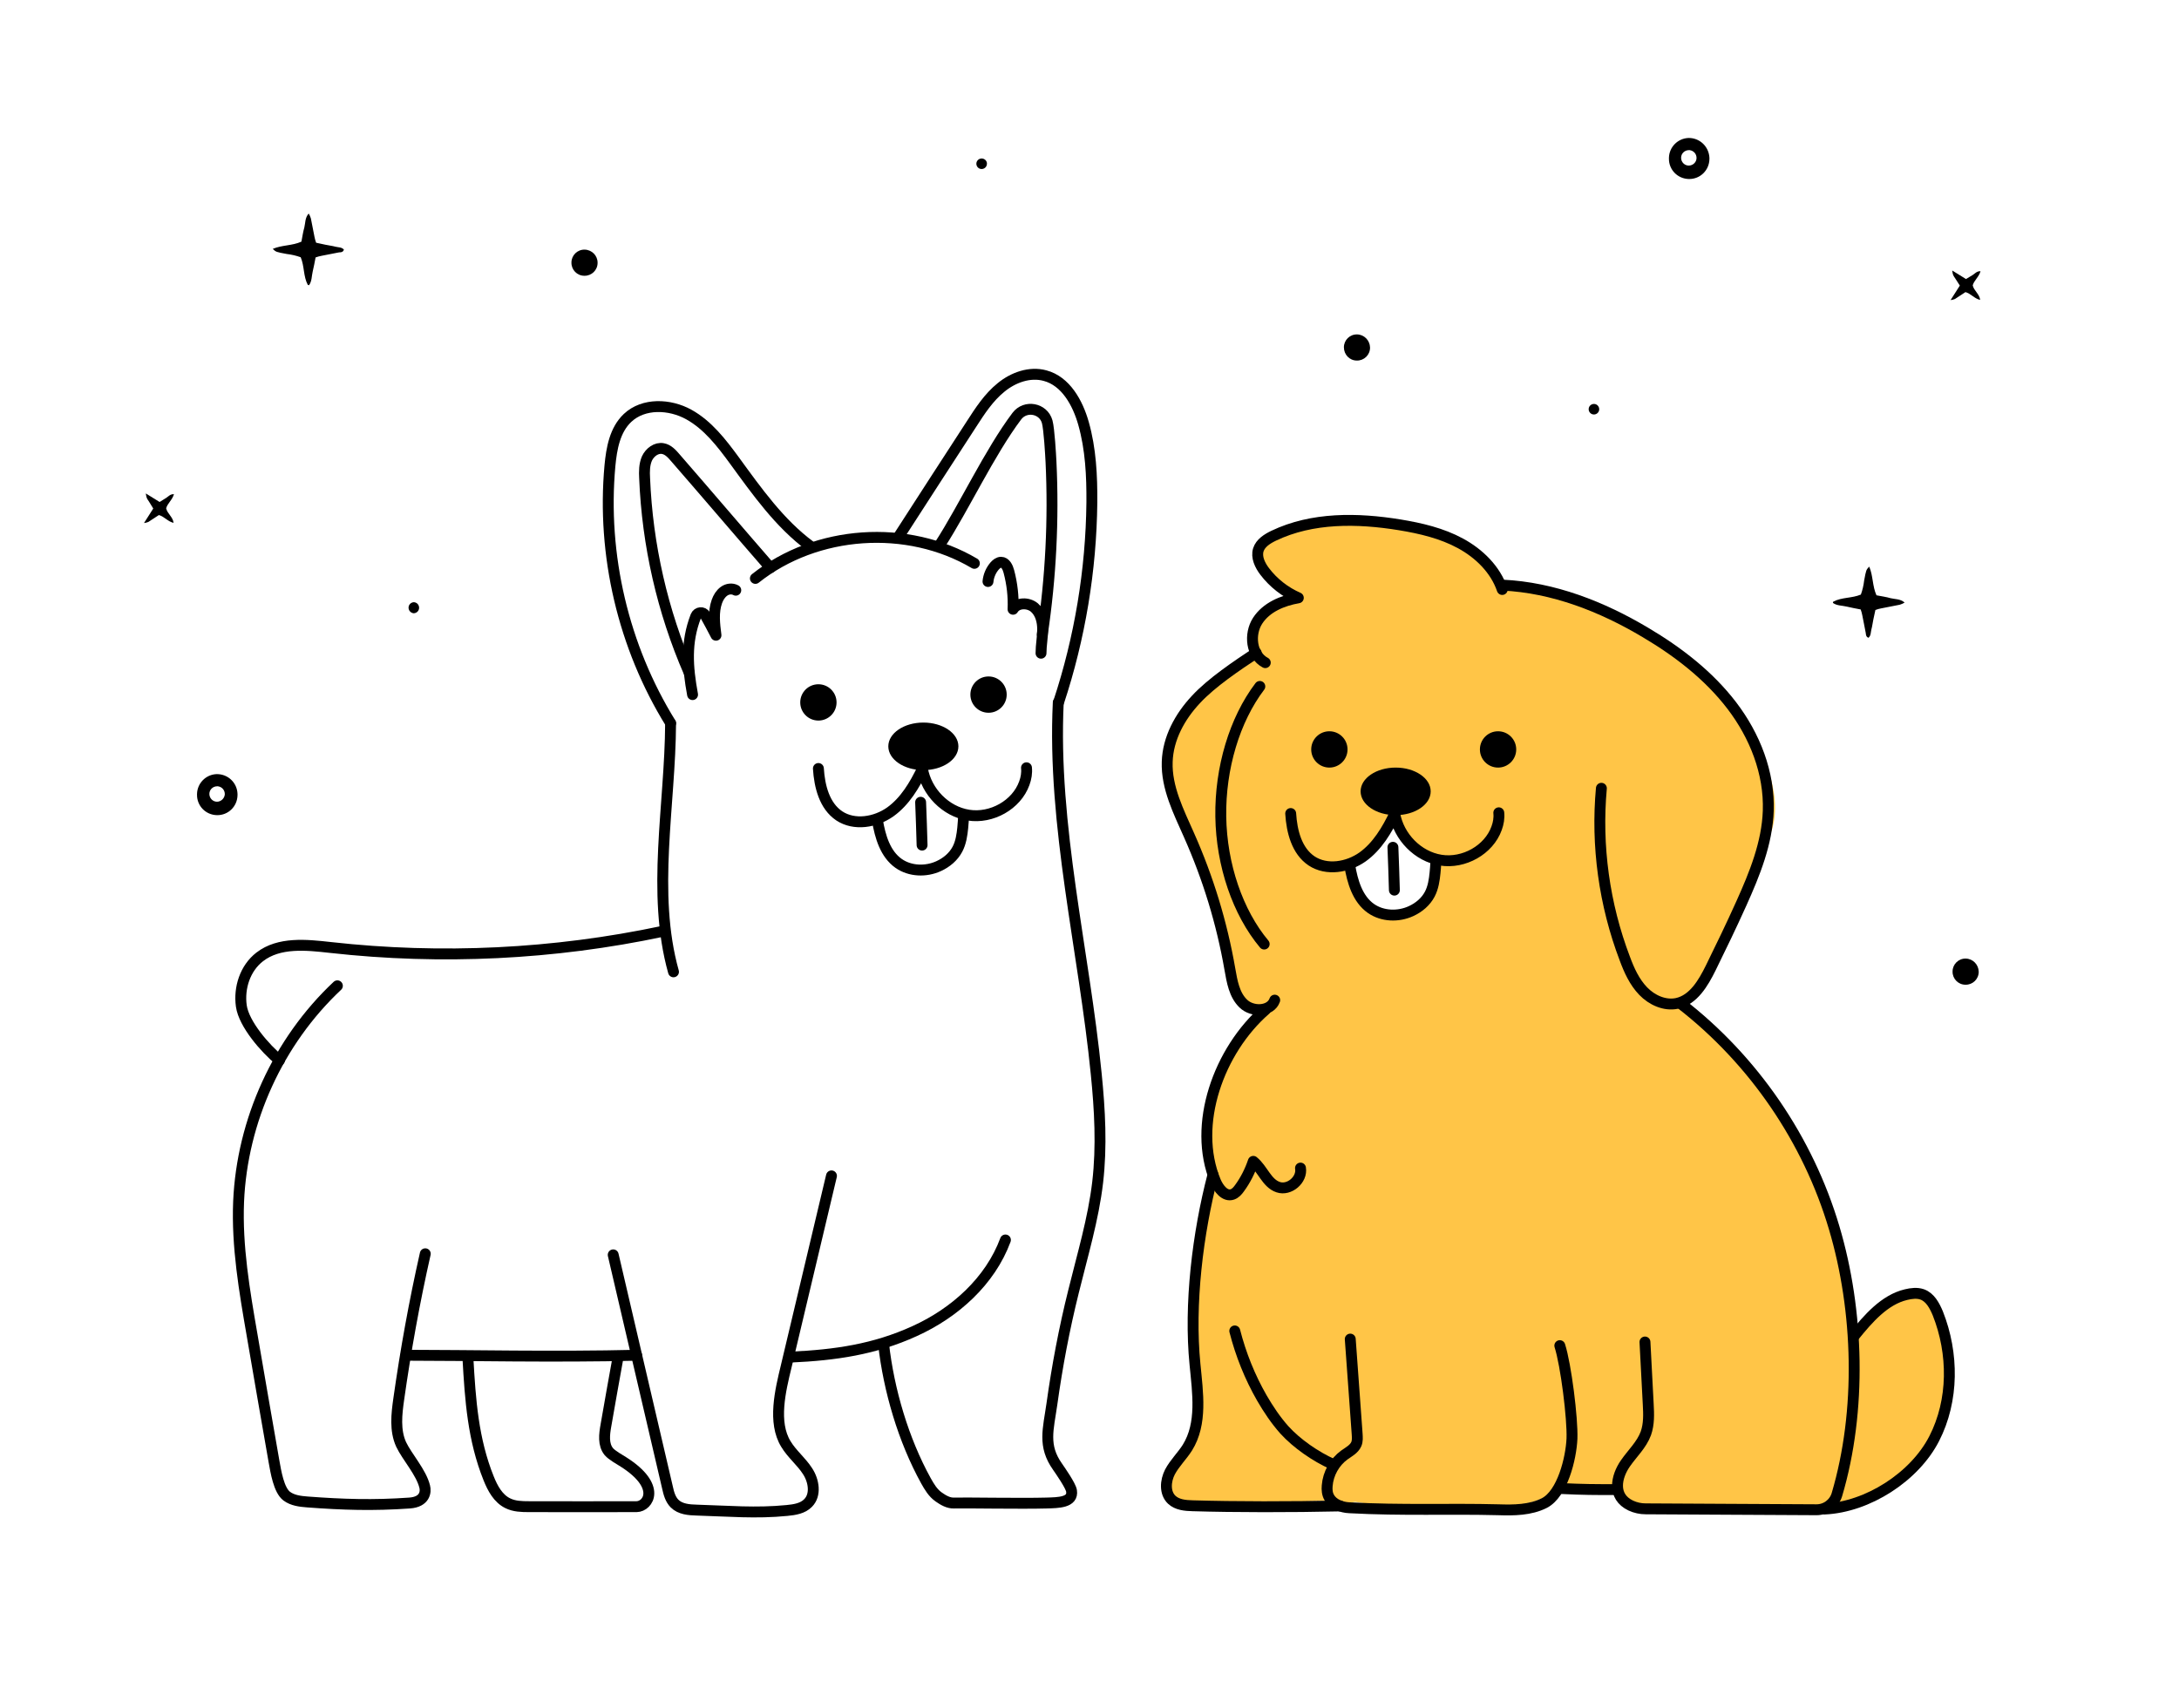 <?xml version="1.0" encoding="utf-8"?>
<!-- Generator: Adobe Illustrator 26.3.1, SVG Export Plug-In . SVG Version: 6.00 Build 0)  -->
<svg version="1.1" xmlns="http://www.w3.org/2000/svg" xmlns:xlink="http://www.w3.org/1999/xlink" x="0px" y="0px"
	 viewBox="0 0 1200 941" style="enable-background:new 0 0 1200 941;" xml:space="preserve">
<style type="text/css">
	.st0{fill:#FFC547;}
	.st1{fill:none;stroke:#000000;stroke-width:6;stroke-linecap:round;stroke-linejoin:round;stroke-miterlimit:10;}
</style>
<g id="fondo">
</g>
<g id="Capa_1">
	<path d="M189.4,137.5c-1.2-1.4-3-1.2-4.6-1.6c-1.8-0.5-3.8-0.7-5.6-1.1l-5.1-1.1c-0.4-1.1-0.7-2.1-0.9-3.2l-2-10.2
		c-0.3-1-0.7-1.9-1.2-2.7c-2.1,2.4-1.8,5.3-2.4,7.7c-0.7,2.4-1.1,5.2-1.6,7.8c-5,2.3-10.7,1.8-15.8,4c1.8,1.7,1.8,1.7,7.7,2.8
		c2.6,0.3,5.2,0.9,7.7,1.8c2.1,5,1.4,10.5,3.9,15.2c0,0.1,0.3,0.1,0.7,0.2c1.6-2.2,1.4-5,2-7.5s1.1-5.2,1.6-7.8
		c1.1-0.4,2.2-0.7,3.3-0.9l9.7-1.9C187.7,139,188.9,139,189.4,137.5z"/>
	<path d="M119.3,426.4L119.3,426.4c-5.9,0.2-10.7,5-10.8,11c0,0.1,0,0.2,0,0.3c-0.1,6.2,4.8,11.2,11,11.3c6.2,0.1,11.2-4.8,11.3-11
		v-0.7C130.6,431.1,125.5,426.3,119.3,426.4z M119.5,441.6c-2.3,0-4.2-1.9-4.2-4.3c0-2.3,1.9-4.2,4.3-4.2h0.4
		c2.3,0.3,3.9,2.2,3.8,4.5C123.6,439.8,121.7,441.6,119.5,441.6z"/>
	<path d="M929.9,76L929.9,76c-5.9,0.2-10.7,5-10.8,11c0,0.1,0,0.2,0,0.3c-0.1,6.2,4.8,11.2,11,11.3c6.2,0.1,11.2-4.8,11.3-11v-0.7
		C941.1,80.7,936,75.9,929.9,76z M930,91.2c-2.3,0-4.2-1.9-4.2-4.3c0-2.3,1.9-4.2,4.3-4.2h0.4c2.3,0.3,3.9,2.2,3.8,4.5
		C934.2,89.4,932.3,91.2,930,91.2z"/>
	<path d="M1079.3,157.3l-5.1,8c0.8-0.1,1.7-0.3,2.4-0.6l5.8-3.8c3,0.8,4.9,3.6,8.1,4.3c-0.4-3.3-3.4-5-4.1-8
		c0.7-2.7,3.4-4.6,4.3-7.8c-2-0.1-3,1.2-4.2,2l-3.8,2.3l-7.6-4.7c0.4,2.5,0.4,2.5,1.7,4.4L1079.3,157.3L1079.3,157.3z"/>
	<path d="M1029,351.3c1.4-1.2,1.2-3,1.6-4.6c0.5-1.8,0.7-3.8,1.1-5.6l1.1-5.1c1-0.4,2.1-0.7,3.2-0.9l10.2-2c1-0.3,1.9-0.7,2.7-1.2
		c-2.4-2.1-5.3-1.8-7.7-2.4c-2.4-0.7-5.2-1.1-7.8-1.6c-2.3-5-1.8-10.7-4-15.8c-1.7,1.8-1.7,1.8-2.8,7.7c-0.3,2.6-0.9,5.2-1.8,7.7
		c-5,2.1-10.5,1.4-15.2,3.9c-0.1,0-0.1,0.3-0.2,0.7c2.3,1.6,5,1.4,7.5,2s5.2,1.1,7.8,1.6c0.4,1.1,0.7,2.2,0.9,3.3
		c0.7,3.2,1.2,6.4,1.9,9.7C1027.6,349.6,1027.6,350.8,1029,351.3L1029,351.3z"/>
	<path d="M84.4,280.1l-5.1,8c0.8-0.1,1.7-0.3,2.4-0.6l5.8-3.8c3,0.8,4.9,3.6,8.1,4.3c-0.4-3.3-3.4-5-4.1-8c0.7-2.7,3.4-4.6,4.3-7.8
		c-2-0.1-3,1.2-4.2,2l-3.7,2.3l-7.6-4.7c0.4,2.5,0.4,2.5,1.7,4.4L84.4,280.1L84.4,280.1z"/>
	<path d="M227.9,331.7c-1.7,0.1-3,1.5-2.9,3.2c0.1,1.5,1.3,2.8,2.9,2.9c1.7-0.1,3-1.5,2.9-3.2C230.7,333,229.5,331.8,227.9,331.7z"
		/>
	<path d="M747.4,184.2c-4-0.1-7.3,3.1-7.3,7.1s3.1,7.3,7.1,7.3c4,0.1,7.3-3.1,7.3-7.1c0,0,0,0,0,0v-0.1
		C754.4,187.5,751.3,184.3,747.4,184.2z"/>
	<path d="M1082.6,528c-4-0.1-7.3,3.1-7.3,7.1c-0.1,4,3.1,7.3,7.1,7.3c4,0.1,7.3-3.1,7.3-7.1c0,0,0,0,0,0v-0.1
		C1089.6,531.3,1086.5,528.1,1082.6,528z"/>
	<path d="M322,137.5c-4-0.1-7.3,3.1-7.3,7.1c-0.1,4,3.1,7.3,7.1,7.3c4,0.1,7.3-3.1,7.3-7.1v-0.1C329.1,140.8,326,137.6,322,137.5z"
		/>
	<path d="M540.8,87.3c-1.6-0.1-3,1.1-3.1,2.7c-0.1,1.6,1.1,3,2.7,3.1c1.6,0.1,3-1.1,3.1-2.7l0,0C543.7,88.8,542.4,87.4,540.8,87.3z"
		/>
	<path d="M878,222.5c-1.6-0.1-3,1.1-3.1,2.7c-0.1,1.6,1.1,3,2.7,3.1c1.6,0.1,3-1.1,3.1-2.7l0,0C880.8,224,879.6,222.6,878,222.5z"/>
	<path class="st0" d="M1071.9,742.4c-0.1-0.8-0.3-1.5-0.7-2.1c0-4.1-0.2-8.3-0.8-12.3c-1.1-8.2-5.9-14.9-14.8-14.6
		c-13.2,0.3-25.8,7.8-34.1,18c-0.9-9.6-2.8-19.2-4.7-28.4c-3.1-14.7-7.2-29.3-12.6-43.3c-10.2-26.6-24.7-51.4-43.6-72.8
		c-7.9-8.9-16.6-17.1-25.9-24.4c0-0.1-0.1-0.1-0.1-0.2c-1.7-1.9-3.6-3.5-5.7-4.9c-1-0.9-1.9-1.9-2.8-2.9
		c11.8-10.7,18.6-25.4,25.1-39.9c8.1-17.9,17-35.8,22.3-54.8c1.1-0.5,2-1.5,2.4-3c6-20.3-5.5-44.2-16.3-61
		c-5.6-8.7-12.2-16.9-19.7-24.1c-6.5-6.2-13.6-12.3-22.3-14.2c0-0.1,0-0.2,0-0.3c0-1.7-0.9-3.5-2.5-4.3
		c-14.1-7.5-28.6-14.2-43.6-19.9c-12.3-4.7-27.6-12.1-41.2-9.3c-8.7-21.8-39.8-31.1-60.4-34.5c-14.7-2.4-29.6-2.6-44.3-0.4
		c-7.6,1.1-15.4,2.8-22.7,5.4c-5.7,2.1-10.6,6-9.9,12.7c0.8,6.8,6.9,13.1,11.8,17.3c2.4,2,4.9,3.8,7.6,5.3
		c-3.8,1.8-8.3,2.7-11.7,5.2c-4.5,3.2-8,7.5-9.7,12.7c-1.2,3.7-1.2,8.1-0.1,12c-24.9,18.6-52.8,42.8-45.7,77.4
		c3.4,16.9,13.6,31.8,19.7,47.8c3.2,8.4,5.9,16.9,8.1,25.6c2.1,8.2,3.1,16.6,5.3,24.8c2,7.7,5.6,15,12.4,19.5c2,1.3,4.2,2.3,6.4,3
		c-14.5,12.3-24.9,29-29.4,47.5c-3.2,13.2-4.1,29.3,1.1,42.5c-0.4,0.4-0.8,0.8-1.1,1.4c-4.6,8.3-5.4,17.4-5.5,26.6
		c-0.2,0.3-0.5,0.7-0.6,1.1c-6.5,15.8-5.7,33-4.5,49.7c-1.8,7.3-1.5,14.9-0.2,22.6c1.9,11.5,6.6,23.6,4,35.3
		c-1.2,5.6-3.8,10.6-6.7,15.4c-0.9,0-1.8,0.2-2.7,0.9c-7.5,5.1-10.2,14.5-7.3,22.5c0.2,3.3,1.8,6.2,6.1,7.5c2.6,0.8,4.6-0.5,5.6-2.4
		c25.9,0.3,51.8-0.3,77.7-1.8c1.1,1.5,2.9,2.5,5.1,2.1c2.6-0.5,5.1-0.8,7.7-1.1c0.2,0,0.4,0.1,0.6,0.1c22.6,3.4,45.4,4.6,68.2,3.3
		c13.5-0.8,35.7-0.7,43.8-13.2c0.5,0.2,1,0.2,1.6,0.2c10.2-0.2,20.5,0,30.7,0.5c1.6,4.9,5.4,9.3,10.1,11.6
		c10.5,5.3,23.3,1.4,34.2,0.2c12.5-1.3,25.2-1.8,37.8-1.3c9.5,0.3,19.2,1.8,28.7,1.2c0.3,0.1,0.6,0.1,1,0.1
		c20.6,0.1,40.3-10,52.9-26C1069.8,787,1074.8,764.2,1071.9,742.4z M784.3,497.4c-5.8,6.8-16.2,8.5-24.5,5.7
		c-9.2-3.2-12.4-12.2-14.5-20.9c-1.6-2.2-1.6-5.3,1.5-6.8c3.6-1.8,5.4-4.9,9.1-8.3c2-2.9,6.3-6,7.6-9.3c2.2-5.7,11-3.6,9.9,1.8
		c3.3,6.4,13.6,9.7,17.4,15.7C795,482.1,789.3,491.5,784.3,497.4z"/>
	<g>
		<path class="st1" d="M693.8,378.1c-13.9,18.3-21.9,45-21.5,71.7s9.4,52.9,23.9,70.2"/>
		<path class="st1" d="M827.5,322.3c27.9,1.3,54.7,11.8,78.7,26.1c17.9,10.6,34.8,23.6,47.5,40.2c12.7,16.6,20.8,37.1,20.1,58
			c-0.6,17.8-7.5,34.8-14.8,51c-5.4,12-11.1,23.8-16.9,35.6c-4.1,8.3-9.5,17.5-18.6,19.5c-6.7,1.4-13.8-1.8-18.6-6.8
			s-7.7-11.4-10.1-17.9c-11.3-29.7-15.8-62.1-12.9-93.8"/>
		<path class="st1" d="M827.3,324.7c-3.8-11.1-12.7-19.8-23-25.4s-21.9-8.3-33.4-10.2c-23.3-3.8-48.2-4.2-69.5,6
			c-3.5,1.7-7.2,4-8.4,7.7c-1.3,4.1,0.9,8.6,3.5,12c4.8,6.3,11.2,11.3,18.5,14.5c-8.7,1.5-17.6,5.2-22.4,12.6s-3.6,19,4.2,23.1"/>
		<path class="st1" d="M691.8,359.6c-10.7,7.1-24.5,16.3-33.2,25.7c-8.8,9.4-15.4,21.4-15.8,34.3c-0.5,14.2,6.3,27.5,12,40.4
			c10.5,23.6,18.1,48.4,22.5,73.8c1.2,6.8,2.4,14.2,7.4,19c4.9,4.8,15,4.6,17.3-1.9"/>
		<path class="st1" d="M696.9,556.2c-25.6,22.3-40.5,63.2-27.5,94.5c1.7,4,5.2,8.6,9.3,7.2c1.7-0.6,2.9-2,3.9-3.4
			c3.3-4.5,5.8-9.5,7.6-14.8c5.2,4.2,7.4,12.1,13.7,14.2c6.1,2.1,13.4-4.1,12.3-10.5"/>
		<path class="st1" d="M668,647.1c-8.4,32.1-13.2,71.4-9.9,104.5c1.5,15.6,4.1,32.5-4.2,45.8c-2.9,4.6-7,8.5-9.6,13.4
			c-2.5,4.9-3,11.5,1,15.3c3,2.8,7.4,3.2,11.5,3.3c23.2,0.7,54.1,0.7,81.2,0.1"/>
		<path class="st1" d="M743.6,737.6c1.3,17.4,2.5,34.9,3.8,52.3c0.1,1.9,0.3,3.8-0.5,5.6c-1.2,2.7-4.1,4.2-6.5,5.9
			c-5.4,3.9-9,10.3-9.5,17c-0.2,2.2,0,4.5,1.1,6.4c2.1,3.8,6.8,5.5,11.1,5.7c29.2,1.6,55.2,0.4,82,1.1c8.6,0.3,17.7,0.2,25.4-3.7
			c9.9-5.1,14.7-24.4,15.2-35.5c0.4-11.1-3.3-40.6-6.7-51.2"/>
		<path class="st1" d="M680,733.1c3.3,12.9,8.3,25.4,14.9,36.9c3.6,6.2,7.6,12.2,12.4,17.6c6.9,7.6,17.2,14.7,26.6,18.9"/>
		<path class="st1" d="M1021.1,735.9c7.7-9.5,16.7-20,28.6-22.8c2.9-0.7,6.1-1.1,8.9-0.1c4.4,1.6,6.8,6.2,8.6,10.5
			c8.7,22,8.8,47.8-2,68.9s-36.6,37.7-60.3,38.8"/>
		<path class="st1" d="M905.9,739.2c0.6,11.4,1.2,22.9,1.8,34.3c0.3,5.4,0.5,10.9-1.3,16c-2.3,6.3-7.5,11.1-11.3,16.6
			c-5,7.2-7.5,18.2,3,23.2c2.6,1.2,5.4,1.8,8.2,1.8c27.3,0.2,64.3,0.3,94.1,0.5c5.2,0,9.7-3.4,11.2-8.3
			c13.7-46.2,12.1-101.3-1.5-147c-14.4-48.6-44.4-92.4-84.4-123.4"/>
		<circle cx="732.1" cy="412.8" r="10"/>
		<circle cx="825" cy="412.8" r="10"/>
		<ellipse cx="768.6" cy="435.9" rx="19.3" ry="13.1"/>
		<path class="st1" d="M710.8,448.1c0.6,9.8,3.3,20.6,11.5,26.1c8.3,5.5,19.9,3.6,28.1-2.2c8.1-5.8,13.4-14.8,17.7-23.7
			c2.2,12.6,12.7,23.5,25.4,25.5c12.6,2,26.4-5.6,30.7-17.6c1-2.7,1.5-5.6,1.2-8.5"/>
		<path class="st1" d="M743.3,476.6c1.5,9,4.3,18.6,11.7,23.8c6.3,4.4,15,4.7,22,1.5c4.4-2,8.2-5.2,10.4-9.4
			c1.9-3.6,2.5-7.8,2.9-11.8c0.2-2.7,0.3-2.7,0.4-5.3"/>
		<path class="st1" d="M767.1,466.7c0.3,7.9,0.6,15.7,0.8,23.6"/>
		<circle cx="450.7" cy="386.9" r="10"/>
		<circle cx="544.4" cy="382.6" r="10"/>
		<ellipse cx="508.5" cy="411.1" rx="19.3" ry="13.1"/>
		<path class="st1" d="M450.7,423.3c0.6,9.8,3.3,20.6,11.5,26.1c8.3,5.5,19.9,3.6,28.1-2.2c8.1-5.8,13.4-14.8,17.7-23.7
			c2.2,12.6,12.7,23.5,25.4,25.5c12.6,2,26.4-5.6,30.7-17.6c1-2.7,1.5-5.6,1.2-8.5"/>
		<path class="st1" d="M483.2,451.8c1.5,9,4.3,18.6,11.7,23.8c6.3,4.4,15,4.7,22,1.5c4.4-2,8.2-5.2,10.4-9.4
			c1.9-3.6,2.5-7.8,2.9-11.8c0.2-2.7,0.4-4,0.4-6.7"/>
		<path class="st1" d="M507,441.9c0.3,7.9,0.6,15.7,0.8,23.6"/>
		<path class="st1" d="M416,318.6c33.5-26.7,83.7-30.1,120.6-8.3"/>
		<path class="st1" d="M495,295.4c13.3-20.6,26.6-41.2,40-61.8c4.7-7.3,9.5-14.7,16.3-20.2c6.7-5.5,15.8-8.8,24.2-6.5
			c11.4,3,18,15,21.2,26.3c4,14.1,4.7,28.9,4.6,43.6c-0.4,37.3-6.6,74.6-18.3,110"/>
		<path class="st1" d="M517.5,300.2c13.5-20.9,27.5-51.1,42.5-71c4.7-6.2,14.6-4.4,16.7,3.1c1.1,4,1.9,18.2,2.1,22.2
			c1.5,31.7-0.1,63.6-4.8,95"/>
		<path class="st1" d="M446.2,300.8c-16.9-12.5-29.3-30.1-41.7-47.1c-7.1-9.7-14.7-19.6-25.2-25.4c-10.5-5.8-24.9-6.4-33.7,1.9
			c-7,6.6-8.8,16.8-9.7,26.3c-4.5,49.2,7.4,99.8,33.4,141.8"/>
		<path class="st1" d="M424.2,312.7c-16.8-19.3-35.6-41.4-52.4-60.7c-1.8-2.1-3.9-4.4-6.7-4.9c-3.6-0.7-7.2,2-8.8,5.4
			c-1.5,3.4-1.5,7.2-1.3,10.9c1.5,36.8,9.8,73.3,24.5,107.1"/>
		<path class="st1" d="M369.3,398.4c-0.2,45.1-10.6,93.4,1.6,136.9"/>
		<path class="st1" d="M364.9,513c-59.9,12.7-121.9,15.7-182.8,8.9c-13.4-1.5-28.4-3.1-39.1,5.2c-8,6.2-11.5,17-10.1,27
			c1.4,10,13.2,23.5,21,29.9"/>
		<path class="st1" d="M185.8,543c-32.6,30.6-52.5,74.3-54.4,118.9c-1,24.6,3.2,49.1,7.4,73.3c4,23.3,8,46.5,12.1,69.8
			c1,5.5,2.6,15.8,7,19.1c3.2,2.4,7.4,2.9,11.3,3.2c19.8,1.5,36.4,2,56.3,0.6c8.7-0.6,9.1-6.3,8.4-9c-1.9-7.9-9.8-16.5-13-23.3
			c-3.5-7.7-2.5-16.6-1.3-25c3.8-26.8,8.6-53.5,14.6-80"/>
		<path class="st1" d="M223.6,746.5c34,0,81.9,1.1,127,0"/>
		<path class="st1" d="M337.7,691.2c10,42.7,19.9,85.5,29.9,128.2c0.7,3.2,1.6,6.5,3.9,8.8c3.1,3.1,7.9,3.5,12.3,3.6
			c17,0.5,32.7,1.9,49.6,0.2c4.2-0.4,8.7-1.1,11.6-4.1c4.5-4.5,3.2-12.3-0.3-17.6c-3.4-5.3-8.6-9.4-11.9-14.9
			c-7.3-11.9-3.1-29.3,0.2-42.9c8.3-34.9,16.6-69.9,24.9-104.8"/>
		<path class="st1" d="M582.8,386.9c-3.3,68,14.2,136.9,20.9,204.6c2,19.8,3.1,39.9,0.8,59.7c-2.4,20.4-8.4,40.2-13.3,60.2
			c-5.1,20.4-9,41.1-11.9,61.9c-2,14.1-5.1,23,3.1,34.6c1.6,2.3,7.3,10.5,7.7,13.3c1,6.5-7.3,6.5-13.9,6.7
			c-13.3,0.4-45.8-0.2-50.9,0c-3,0.1-5.9-1.6-8.3-3.3c-3.2-2.2-5.2-5.6-7.1-9c-12.4-22.5-20.4-49.7-23.3-75.2"/>
		<path class="st1" d="M435.7,747.5c24.2-1.1,45.9-4.2,68-14.3c22.1-10,41.6-27.5,50-50.2"/>
		<path class="st1" d="M257.7,748.2c1.3,23,2.8,44.7,11.4,66.1c2.2,5.5,5.2,11.1,10.5,13.7c3.6,1.8,7.7,1.9,11.7,1.9
			c18.7,0,40.6,0.1,59.3,0c6.4-0.1,13.9-11.2-7.2-24.6c-2.2-1.4-6.4-3.7-8.1-5.7c-3.2-3.9-2.5-9.5-1.6-14.5
			c2.2-12.6,4.4-25.1,6.7-37.7"/>
		<path class="st1" d="M381.4,382.6c-2.8-15.3-3.8-28.7,1.8-43.2c0,0,0,0,0,0c0.9-2.3,4-2.6,5.2-0.5c2,3.6,4,7.3,5.9,11
			c-0.8-6.2-1.6-12.7,0.5-18.6c0.8-2.2,2-4.2,3.9-5.6s4.5-1.7,6.5-0.6"/>
		<path class="st1" d="M544.1,320.3c0.3-3.1,1.6-6.2,3.7-8.6c0.9-1,2.1-2,3.5-2c2.4,0,3.7,2.8,4.3,5.1c1.8,6.8,2.6,13.8,2.3,20.8
			c2.3-3.8,8.3-3.8,11.7-1c3.4,2.9,4.6,7.6,4.6,12s-0.9,8.8-0.9,13.2"/>
		<path class="st1" d="M859.5,819.9c13.2,0.6,17.9,0.6,30.7,0.6"/>
	</g>
</g>
</svg>
